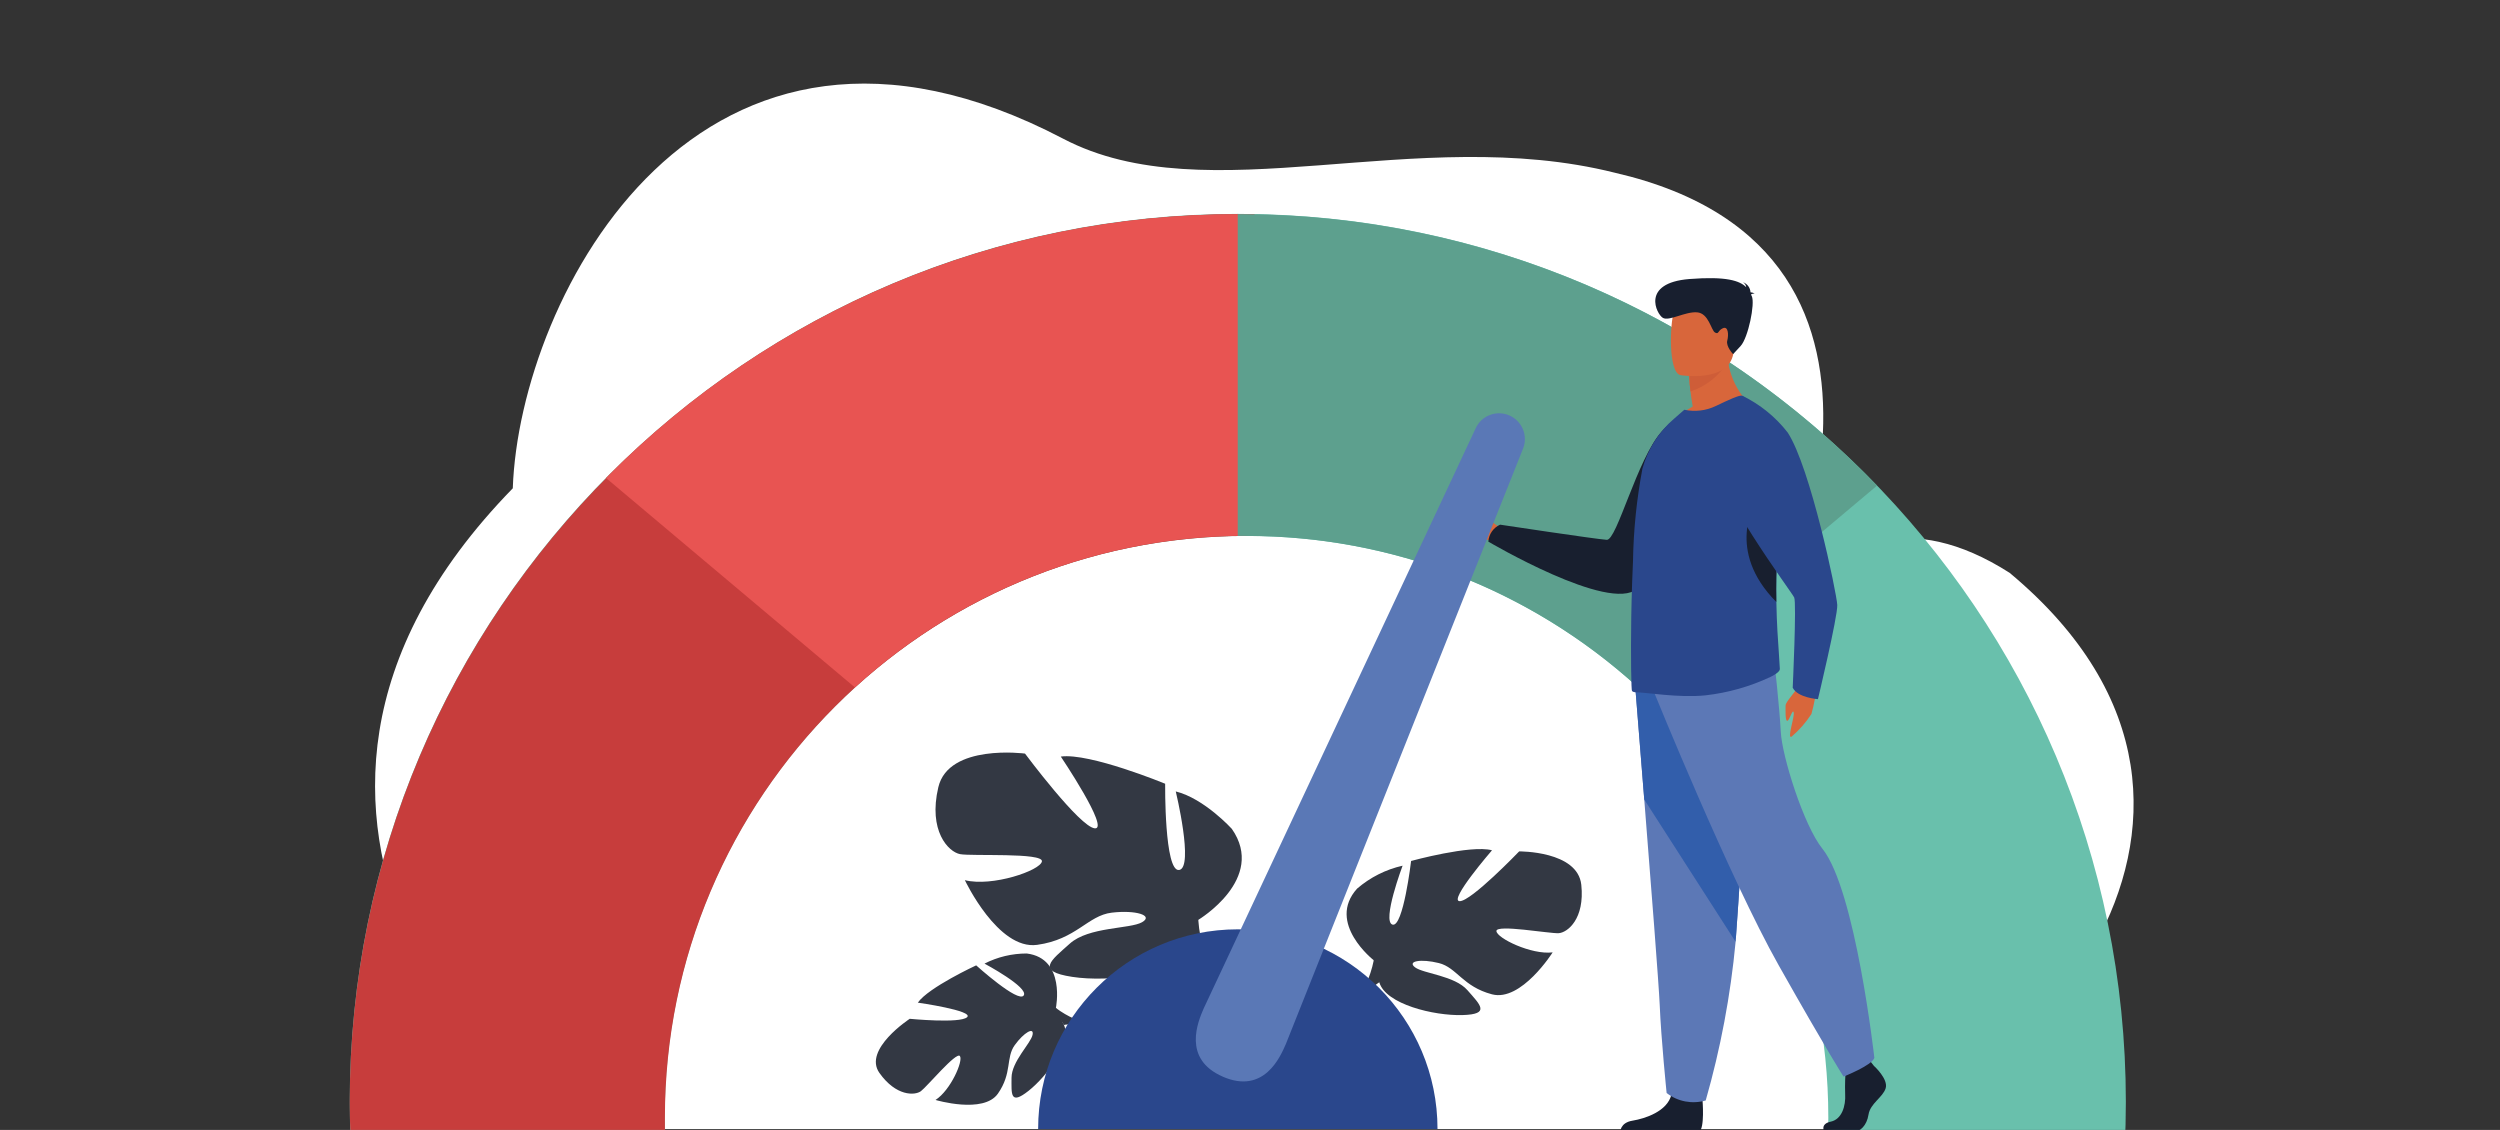 <?xml version="1.0" encoding="UTF-8"?>
<svg id="Layer_2" xmlns="http://www.w3.org/2000/svg" xmlns:xlink="http://www.w3.org/1999/xlink" viewBox="0 0 402.31 181.83">
  <rect x="0" y="0" width="402.31" height="181.83" fill="#333333" stroke="none"/>
  <defs>
    <style>
      .cls-1 {
        fill: none;
      }

      .cls-2 {
        fill: #e85452;
      }

      .cls-3 {
        fill: #2a478c;
      }

      .cls-4 {
        fill: #69c0ac;
      }

      .cls-5 {
        fill: #325eab;
      }

      .cls-6 {
        isolation: isolate;
      }

      .cls-7 {
        fill: #333843;
      }

      .cls-8 {
        fill: #d8663b;
      }

      .cls-9 {
        clip-path: url(#clippath-1);
      }

      .cls-10 {
        clip-path: url(#clippath-3);
      }

      .cls-11 {
        clip-path: url(#clippath-4);
      }

      .cls-12 {
        clip-path: url(#clippath-2);
      }

      .cls-13 {
        fill: #fff;
      }

      .cls-14 {
        fill: #181f2f;
      }

      .cls-15 {
        fill: #5a78b6;
      }

      .cls-16 {
        fill: #5da08e;
      }

      .cls-17 {
        fill: #ce5d38;
      }

      .cls-18 {
        fill: #5c78b6;
      }

      .cls-19 {
        fill: #c73d3c;
      }

      .cls-20 {
        clip-path: url(#clippath);
      }
    </style>
    <clipPath id="clippath">
      <rect class="cls-1" x="49.99" y="12.44" width="297.65" height="307.79"/>
    </clipPath>
    <clipPath id="clippath-1">
      <rect class="cls-1" x="60.35" y="12.44" width="282.99" height="169.25"/>
    </clipPath>
    <clipPath id="clippath-2">
      <rect class="cls-1" x="140.95" y="121.12" width="113.6" height="56.66"/>
    </clipPath>
    <clipPath id="clippath-3">
      <rect class="cls-1" x="56.29" y="24.61" width="285.81" height="157.55"/>
    </clipPath>
    <clipPath id="clippath-4">
      <rect class="cls-1" x="49.99" y="12.44" width="297.65" height="307.79"/>
    </clipPath>
  </defs>
  <g id="Group_30276" class="cls-6">
    <g class="cls-20">
      <g id="Group_30268">
        <g id="Group_30264" class="cls-6">
          <g id="Group_30263">
            <g class="cls-9">
              <g id="Group_30262">
                <path id="Path_76795" class="cls-13" d="M82.52,78.57c1.08-30.8,30.1-86.86,88.55-56.26,23.25,12.2,56.74-2.55,88.81,5.49,55.33,12.76,26.37,72.45,22.64,80.13-4.06,8.38,8.24-36.61,40.89-15.74,47.86,39.93-2.32,89.74-26.94,89.92-202.39,1.49-202.39-.29-208.43-.31,0,0-58.43-48.96-5.51-103.23"/>
              </g>
            </g>
          </g>
        </g>
        <g id="Group_30267">
          <g id="Group_30266">
            <g class="cls-12">
              <g id="Group_30265">
                <path id="Path_76796" class="cls-7" d="M169.92,162.19s1.63-7.96-4.69-8.75c-2.36,0-4.7.55-6.8,1.63,0,0,7.17,3.83,6.31,5.12s-7.65-4.84-7.65-4.84c0,0-7.67,3.55-9.39,6,0,0,9.07,1.29,7.93,2.34s-9.23.26-9.23.26c0,0-7.56,4.93-4.88,8.71s5.7,3.65,6.67,2.94,5.7-6.4,6.28-5.66-1.47,5.48-3.92,7.07c0,0,7.72,2.3,10.04-1.02s1.24-5.78,2.71-7.81,3.16-3,2.86-1.63-3.38,4.3-3.38,6.89c0,2.59-.27,4.48,2.74,2.1,3.01-2.38,6.99-7.8,5.7-10.58l-1.3-2.76Z"/>
                <path id="Path_76797" class="cls-7" d="M144.89,170.84s17.99-11.39,24.99-8.66c1.91,1.45,4.14,2.42,6.51,2.82l1.1.88s-5.07-1.39-6.32-.92c.06,0-1.82-7.32-26.28,5.87"/>
                <path id="Path_76798" class="cls-7" d="M176.46,165.01c3.56.49,6.75,2.45,8.79,5.39l-.68.48s-4.29-4.47-7.75-5.18-.37-.69-.37-.69"/>
                <path id="Path_76799" class="cls-7" d="M221.08,154.54s-7.69-6-2.69-11.54c2.1-1.81,4.62-3.08,7.32-3.69,0,0-3.36,8.95-1.63,9.48s3-10.24,3-10.24c0,0,9.61-2.64,13.02-1.72,0,0-7.05,8.14-5.21,8.19s9.58-8.01,9.58-8.01c0,0,9.42-.1,10,5.38.58,5.48-2.22,7.68-3.63,7.78s-10.08-1.47-10.03-.34,5.61,3.85,9.05,3.43c0,0-5.05,7.99-9.76,6.75s-5.66-4.31-8.55-5.03-5.17-.32-3.83.69,6.38,1.33,8.43,3.68,3.76,3.87-.81,4-12.36-1.74-13.38-5.28l-.88-3.52Z"/>
                <path id="Path_76800" class="cls-7" d="M250.12,143.32s-24.94,3.4-29.05,11.22c-.55,2.78-1.79,5.38-3.6,7.56l-.28,1.63s3.43-5.13,4.88-5.7c.02.03-4.06-8.05,28.04-14.72"/>
                <path id="Path_76801" class="cls-7" d="M217.48,162.11c-2.79,3.18-4.09,7.41-3.57,11.61l.99-.08s.29-7.32,2.81-10.62-.23-.9-.23-.9"/>
                <path id="Path_76802" class="cls-7" d="M192.83,148.03s11.03-6.6,5.4-14.65c0,0-4.43-4.88-9.02-6.02,0,0,2.95,12.25.55,12.64s-2.26-13.88-2.26-13.88c0,0-12.15-5.01-16.79-4.37,0,0,7.9,11.74,5.48,11.55s-11.24-12.03-11.24-12.03c0,0-12.29-1.63-13.95,5.41-1.66,7.04,1.63,10.41,3.49,10.77s13.42-.29,13.18,1.17-7.98,4.13-12.4,3.02c0,0,5.32,11.28,11.63,10.41s8.14-4.72,12-5.18,6.81.44,4.88,1.54-8.58.71-11.62,3.44-5.55,4.44.38,5.35,16.44-.28,18.36-4.73l1.93-4.45Z"/>
                <path id="Path_76803" class="cls-7" d="M156.66,128.62s32.07,8.52,36.17,19.4c.26,3.74,1.46,7.36,3.47,10.52l.09,2.18s-3.64-7.27-5.48-8.21c0-.04,6.66-9.94-34.24-23.9"/>
                <path id="Path_76804" class="cls-7" d="M196.29,158.55c3.13,4.62,4.14,10.35,2.78,15.76l-1.29-.3s.81-9.64-1.96-14.34.47-1.11.47-1.11"/>
              </g>
            </g>
          </g>
        </g>
      </g>
    </g>
    <g id="Group_30271">
      <g class="cls-10">
        <g id="Group_30270">
          <path id="Path_76805" class="cls-4" d="M199.19,320.24c78.93,0,142.91-63.98,142.91-142.91S278.11,34.42,199.19,34.42,56.28,98.41,56.28,177.33h0c0,78.93,63.98,142.9,142.9,142.91h0ZM200.59,86.24c51.71,0,93.63,41.92,93.63,93.63s-41.92,93.63-93.63,93.63-93.63-41.92-93.63-93.63h0c0-51.71,41.92-93.63,93.63-93.63Z"/>
        </g>
      </g>
    </g>
    <g id="Group_30273">
      <g class="cls-11">
        <g id="Group_30272">
          <path id="Path_76806" class="cls-3" d="M199.19,149.55c-17.75,0-32.13,14.39-32.13,32.14h64.27c0-17.75-14.39-32.14-32.14-32.14h0Z"/>
          <path id="Path_76807" class="cls-19" d="M56.28,177.34c0,1.63.04,3.25.1,4.83h50.62v-2.3c0-51.7,41.9-93.61,93.6-93.63h1.25v-51.77h-2.66c-78.91,0-142.88,63.96-142.91,142.87"/>
          <path id="Path_76808" class="cls-2" d="M137.57,110.62c17.21-15.73,39.69-24.43,63.01-24.41h1.25v-51.74h-2.66c-38.2-.05-74.83,15.24-101.65,42.45l40.05,33.7Z"/>
          <path id="Path_76809" class="cls-16" d="M200.51,34.46h-1.33v51.79h1.41c23.28-.04,45.72,8.63,62.94,24.3l38.53-32.4c-26.59-27.64-63.19-43.39-101.54-43.69"/>
          <path id="Path_76810" class="cls-8" d="M240.09,87c-1.47-.23-2.91-.62-4.29-1.18-.69-.54-.24-.81,0-1.74.42-1.78.16-.81.88-.9s.16-.54.16-.9-.16-.74.5-.67,2.22,2.14,3.53,2.93-.77,2.47-.77,2.47"/>
          <path id="Path_76811" class="cls-14" d="M273.93,66.11c1.86,10.73-2.13,21.64-10.48,28.64-4.47,3.9-23.94-7.59-23.94-7.59.08-1.19.8-2.24,1.89-2.73,0,0,15.35,2.32,17.16,2.44,1.63.15,4.88-13.02,8.85-17.43,1.64-1.95,3.99-3.15,6.53-3.33"/>
          <path id="Path_76812" class="cls-14" d="M301.63,171.59s2.26,2.07,1.82,3.53-2.48,2.44-2.76,4.24-1.38,2.77-2.38,2.77h-4.74s-.73-1.26,1.04-1.63,2.44-2.49,2.32-4.45c-.05-1.52,0-3.04.16-4.56l3.75-.87.77.97Z"/>
          <path id="Path_76813" class="cls-14" d="M273.97,176.98s.41,4.69-.58,5.19h-12.64s-.07-1.5,1.97-1.83,5.62-1.52,6.24-4.18,5.02.82,5.02.82"/>
          <path id="Path_76814" class="cls-18" d="M263.15,110.52s.67,8.23,1.45,18.14c1.07,13.45,2.36,29.97,2.49,33.1.22,5.43,1.11,14.13,1.11,14.13,1.78,1.39,4.12,1.83,6.29,1.2,2.39-8.35,4-16.89,4.81-25.53l.05-.65c.99-13.36,2.54-41.49,2.54-41.49l-18.73,1.12Z"/>
          <path id="Path_76815" class="cls-5" d="M263.15,110.52s.67,8.23,1.45,18.14l14.69,22.88c0-.22,0-.44.06-.65.99-13.37,2.53-41.49,2.53-41.49l-18.72,1.13Z"/>
          <path id="Path_76816" class="cls-18" d="M266.22,111.5s12.11,29.83,20.02,43.85c7.91,14.02,10.43,17.9,10.43,17.9,0,0,4.55-1.79,4.96-3.01,0,0-3.04-27.06-8.36-33.66-3.01-3.73-6.51-14.91-6.7-18.83-.2-3.91-1.07-11.65-1.07-11.65l-19.28,5.4Z"/>
          <path id="Path_76817" class="cls-8" d="M282.11,65.53s-8.14,3.95-12.9,2.44c.9-1.04,1.98-1.9,3.19-2.55-.16-.94-.29-1.77-.36-2.44-.11-.84-.18-1.68-.2-2.52l3.16-2.48,2.99-2.32c-.25,3.75,1.28,7.41,4.12,9.88"/>
          <path id="Path_76818" class="cls-3" d="M262.63,111.2c.13.12.31.19.49.2,1.78,0,6.95.94,11.32.5,3.63-.41,7.16-1.41,10.46-2.96.47-.22,1.55-.81,1.52-1.29s-.07-1.38-.15-2.44c-.15-2.03-.35-4.93-.41-8.36-.12-6.44.28-7.92.28-12.3,0-6.09-.89-17.27-5.77-20.85-.32-.24-2.36.73-4.24,1.63-1.58.76-3.36.98-5.08.61l-1.63,1.42c-2.47,2.1-4.25,4.91-5.11,8.04-.93,4.91-1.44,9.89-1.52,14.88-.22,4.77-.28,8.81-.28,8.95-.1,6.62,0,11.89.12,11.98"/>
          <path id="Path_76819" class="cls-17" d="M278.05,58.17c-1.34,2.29-3.48,4-6.01,4.82-.11-.84-.18-1.68-.2-2.52l3.16-2.48,3.05.18Z"/>
          <path id="Path_76820" class="cls-8" d="M270.41,60.37s7.8,1.28,8.53-3.52c.73-4.8,2.24-7.85-2.72-8.88s-6.19.67-6.83,2.21-.99,9.73,1.03,10.19"/>
          <path id="Path_76821" class="cls-14" d="M281.78,47.4c.07-.08.23-.15.59-.17-.21-.11-.44-.18-.67-.19-.04-.74-.52-1.38-1.22-1.63.29.17.49.47.53.81-1.02-1.03-3.17-1.79-9.14-1.32-7.88.63-5.28,5.7-4.26,6.26s3.58-1.04,5.48-.9,2.26,2.9,2.9,3.25.39-.29,1.26-.69.96,1.06.71,1.99.94,2.18.94,2.18l1.21-1.31c1.21-1.31,2.35-6.83,1.8-8.01-.04-.1-.09-.2-.15-.31"/>
          <path id="Path_76822" class="cls-14" d="M285.85,96.87c-.05-2.55,0-5.39.16-8.4v-.61c-.74-3.67-1.86-6.93-3.52-7.04.03,0-4.89,7.73,3.35,16.04"/>
          <path id="Path_76823" class="cls-8" d="M292.36,110.16c-.13,1.6-.42,3.19-.86,4.74-.88,1.36-1.95,2.58-3.18,3.64-.81.47.5-3.17.33-3.88s-.67,1.29-1.03,1.34-.27-1.76-.28-2.44,1.75-2.28,2.37-3.68,2.65.29,2.65.29"/>
          <path id="Path_76824" class="cls-3" d="M280.36,63.67c2.86,1.39,5.37,3.42,7.32,5.93,3.66,5.57,7.9,25.91,7.98,27.76s-3.11,15.15-3.11,15.15c0,0-3.25-.21-4.06-1.84,0,0,.64-13.64.24-14.52s-13.47-18.3-11.99-22.02,3.63-10.47,3.63-10.47"/>
          <path id="Path_76825" class="cls-15" d="M196.8,173.27h0c-6.61-2.86-4-8.9-3.09-11l43.74-93.3c.93-2.1,3.39-3.04,5.48-2.1,2.06.92,3.01,3.32,2.14,5.4l-.02.04-38.12,95.69c-.91,2.1-3.52,8.14-10.14,5.27"/>
        </g>
      </g>
    </g>
  </g>
</svg>